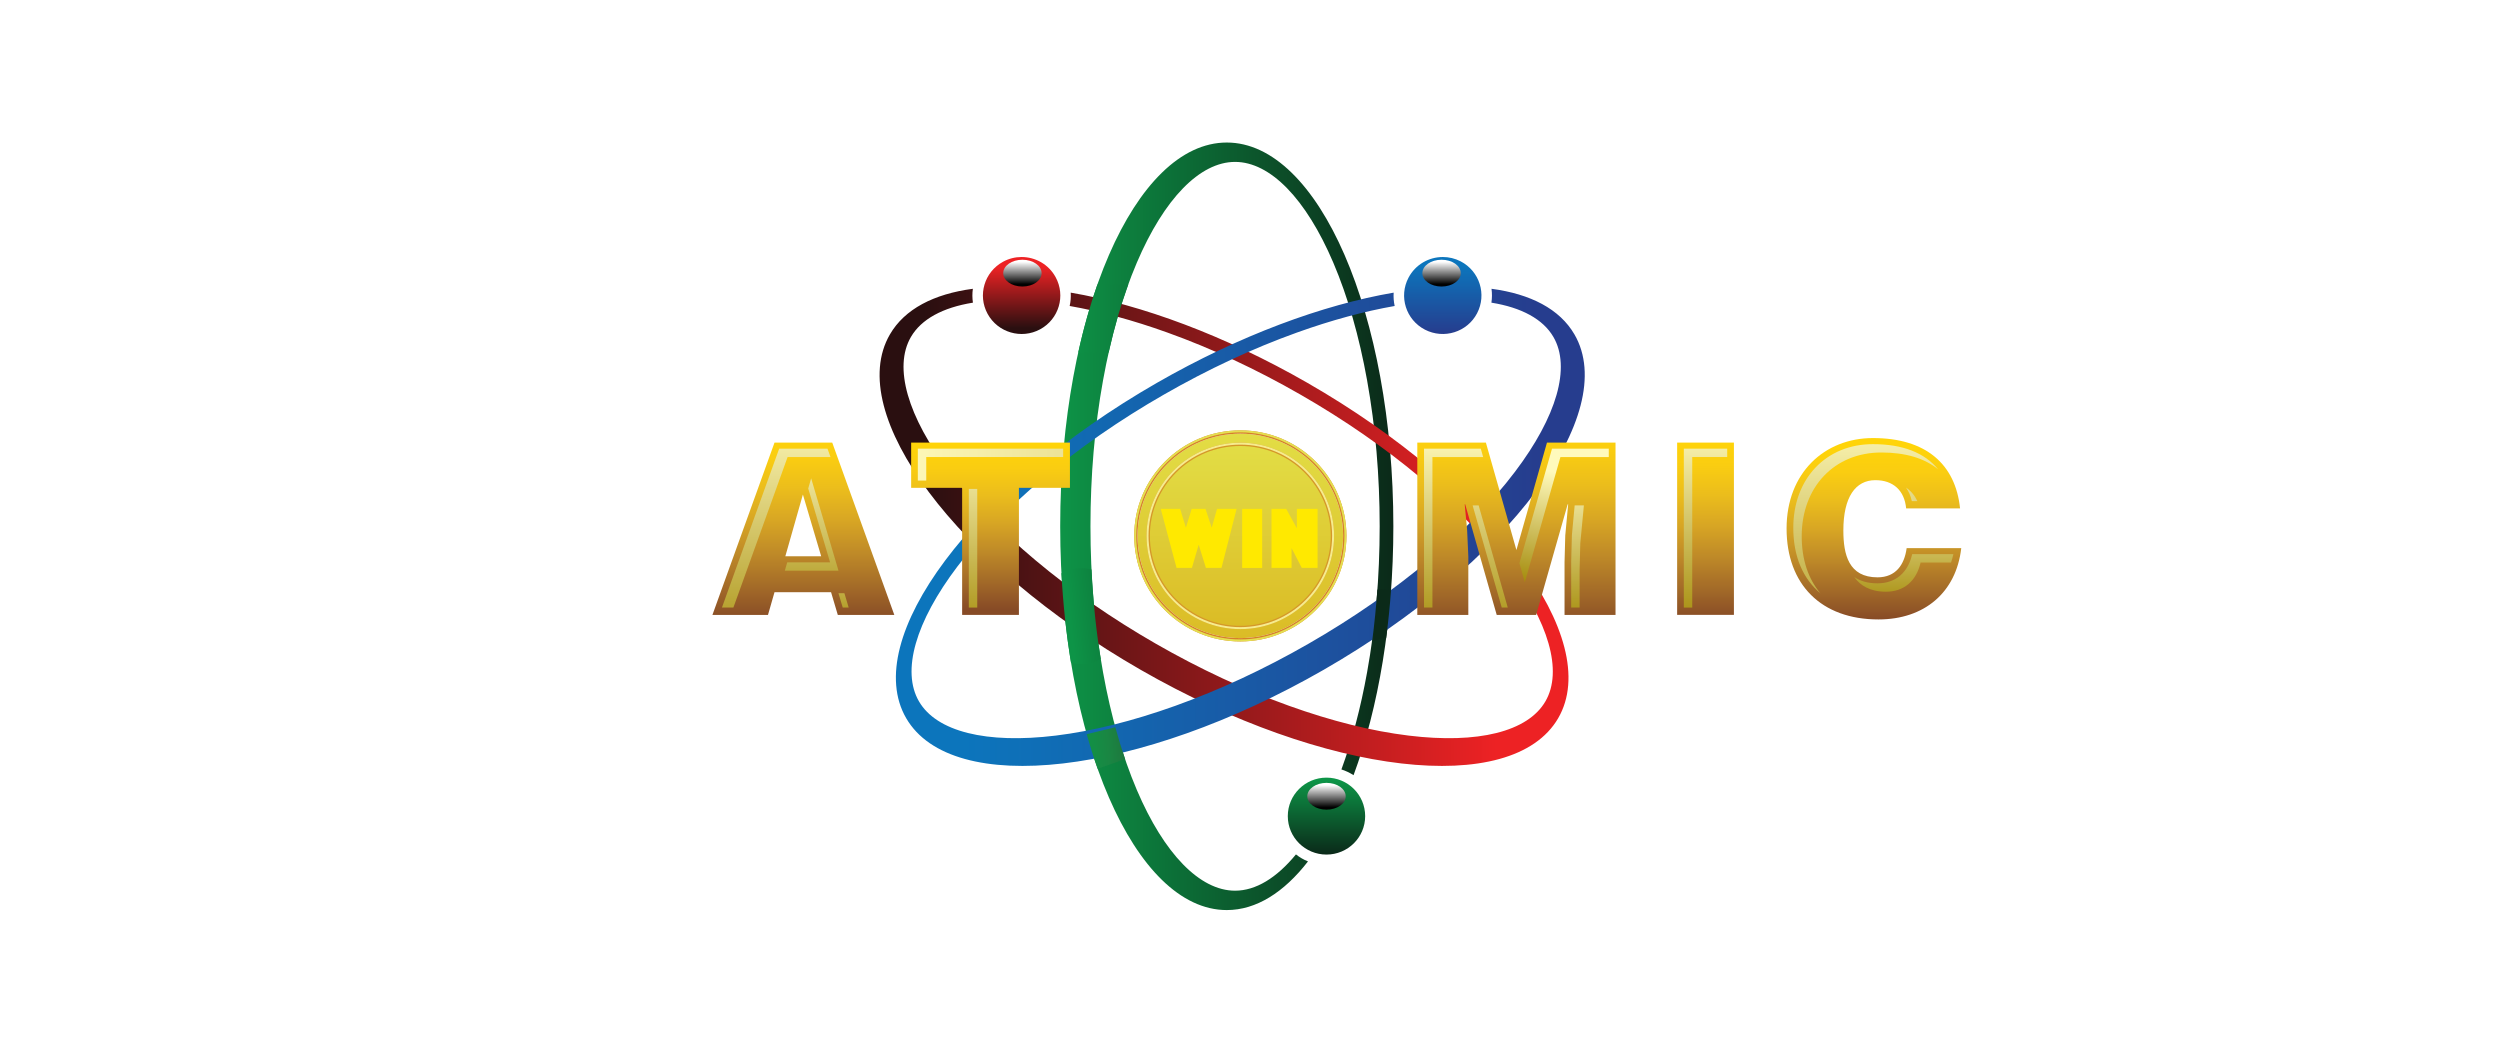 <svg width="76" height="32" viewBox="0 0 76 32" fill="none" xmlns="http://www.w3.org/2000/svg">
<path d="M37.294 4.333C34.496 4.333 32.23 9.557 32.23 15.999C32.23 22.442 34.497 27.666 37.294 27.666C38.19 27.666 39.032 27.129 39.763 26.187C39.63 26.134 39.507 26.062 39.397 25.974C38.81 26.689 38.175 27.077 37.546 27.077C36.479 27.077 35.39 25.961 34.56 24.015C34.121 22.984 33.774 21.78 33.532 20.435C33.278 19.031 33.15 17.539 33.15 15.999C33.15 14.46 33.278 12.967 33.532 11.564C33.775 10.219 34.121 9.014 34.56 7.984C35.39 6.038 36.479 4.922 37.546 4.922C38.613 4.922 39.702 6.038 40.532 7.984C40.972 9.015 41.318 10.219 41.56 11.564C41.813 12.968 41.942 14.46 41.942 15.999C41.942 17.539 41.814 19.032 41.56 20.435C41.365 21.517 41.103 22.508 40.779 23.391C40.91 23.433 41.035 23.492 41.148 23.566C41.903 21.529 42.358 18.887 42.358 15.999C42.358 9.557 40.09 4.333 37.294 4.333Z" fill="url(#paint0_linear_17715_123804)"/>
<path d="M40.325 25.979C40.975 25.979 41.501 25.456 41.501 24.81C41.501 24.164 40.975 23.64 40.325 23.64C39.676 23.64 39.149 24.164 39.149 24.81C39.149 25.456 39.676 25.979 40.325 25.979Z" fill="url(#paint1_linear_17715_123804)"/>
<path d="M47.369 21.833C48.767 19.423 45.353 14.859 39.743 11.637C37.229 10.194 34.701 9.264 32.55 8.896C32.558 9.031 32.548 9.167 32.518 9.302C33.448 9.465 34.442 9.734 35.482 10.107C36.831 10.591 38.194 11.226 39.534 11.996C40.875 12.765 42.109 13.622 43.205 14.542C44.255 15.424 45.131 16.325 45.809 17.218C47.087 18.906 47.515 20.402 46.981 21.321C46.448 22.241 44.932 22.62 42.823 22.362C41.706 22.226 40.484 21.922 39.191 21.458C37.842 20.974 36.479 20.339 35.139 19.57C33.798 18.8 32.563 17.943 31.468 17.023C30.418 16.141 29.542 15.241 28.864 14.347C27.586 12.659 27.158 11.163 27.692 10.244C28.006 9.703 28.661 9.348 29.577 9.201C29.556 9.062 29.555 8.92 29.575 8.779C28.389 8.937 27.501 9.394 27.053 10.167C25.654 12.576 29.068 17.141 34.678 20.363C40.289 23.584 45.97 24.242 47.369 21.833Z" fill="url(#paint2_linear_17715_123804)"/>
<path d="M31.056 7.813C30.866 7.813 30.673 7.859 30.495 7.956C29.924 8.265 29.713 8.975 30.024 9.543C30.335 10.11 31.05 10.32 31.62 10.011C32.191 9.701 32.401 8.991 32.09 8.424C31.877 8.034 31.473 7.813 31.056 7.813Z" fill="url(#paint3_linear_17715_123804)"/>
<path d="M47.864 10.167C47.416 9.394 46.527 8.937 45.342 8.779C45.361 8.92 45.36 9.062 45.339 9.201C46.255 9.348 46.91 9.703 47.224 10.244C47.758 11.163 47.331 12.659 46.052 14.347C45.375 15.241 44.498 16.142 43.449 17.023C42.354 17.943 41.119 18.8 39.778 19.57C38.438 20.34 37.074 20.974 35.726 21.458C34.433 21.921 33.211 22.226 32.094 22.362C29.985 22.62 28.469 22.241 27.936 21.321C27.402 20.402 27.829 18.906 29.108 17.218C29.785 16.325 30.662 15.423 31.711 14.542C32.807 13.622 34.041 12.765 35.382 11.996C36.723 11.226 38.086 10.59 39.434 10.107C40.474 9.734 41.468 9.465 42.398 9.302C42.368 9.168 42.359 9.031 42.367 8.896C40.216 9.265 37.688 10.194 35.173 11.637C29.564 14.859 26.15 19.423 27.548 21.833C28.947 24.242 34.628 23.584 40.238 20.363C45.848 17.14 49.261 12.575 47.864 10.167Z" fill="url(#paint4_linear_17715_123804)"/>
<path d="M44.404 7.945C44.23 7.855 44.045 7.813 43.862 7.813C43.438 7.813 43.028 8.042 42.818 8.443C42.517 9.015 42.741 9.722 43.317 10.021C43.893 10.319 44.603 10.097 44.903 9.524C45.203 8.95 44.98 8.244 44.404 7.945Z" fill="url(#paint5_linear_17715_123804)"/>
<g style="mix-blend-mode:screen">
<path d="M40.325 24.614C40.648 24.614 40.909 24.432 40.909 24.207C40.909 23.981 40.648 23.799 40.325 23.799C40.003 23.799 39.742 23.982 39.742 24.207C39.742 24.432 40.003 24.614 40.325 24.614Z" fill="url(#paint6_linear_17715_123804)"/>
</g>
<g style="mix-blend-mode:screen">
<path d="M43.823 8.711C44.146 8.711 44.407 8.528 44.407 8.303C44.407 8.078 44.146 7.896 43.823 7.896C43.501 7.896 43.24 8.079 43.24 8.303C43.239 8.528 43.501 8.711 43.823 8.711Z" fill="url(#paint7_linear_17715_123804)"/>
</g>
<g style="mix-blend-mode:screen">
<path d="M31.081 8.711C31.404 8.711 31.665 8.528 31.665 8.303C31.665 8.078 31.403 7.896 31.081 7.896C30.759 7.896 30.498 8.079 30.498 8.303C30.497 8.528 30.758 8.711 31.081 8.711Z" fill="url(#paint8_linear_17715_123804)"/>
</g>
<path d="M34.201 23.075C34.096 22.765 33.997 22.442 33.906 22.108L33.036 22.318C33.138 22.684 33.249 23.035 33.368 23.371L34.201 23.075Z" fill="url(#paint9_linear_17715_123804)"/>
<path d="M42.139 19.401C42.202 18.927 42.251 18.441 42.288 17.943C42.208 17.922 42.125 17.911 42.038 17.911C41.981 17.911 41.926 17.916 41.873 17.925C41.838 18.409 41.778 19.005 41.716 19.475C41.812 19.507 41.928 19.407 42.038 19.407C42.072 19.406 42.106 19.404 42.139 19.401Z" fill="url(#paint10_linear_17715_123804)"/>
<path d="M32.869 20.186C33.083 20.186 33.284 20.132 33.463 20.035C33.321 19.157 33.226 18.246 33.181 17.313C33.081 17.287 32.977 17.273 32.869 17.273C32.653 17.273 32.448 17.329 32.267 17.429C32.317 18.374 32.417 19.284 32.558 20.146C32.658 20.172 32.762 20.186 32.869 20.186Z" fill="url(#paint11_linear_17715_123804)"/>
<path d="M34.299 8.646H33.362C33.138 9.284 32.941 9.976 32.778 10.716H33.703C33.868 9.974 34.068 9.283 34.299 8.646Z" fill="url(#paint12_linear_17715_123804)"/>
<path d="M27.187 18.693L25.3 13.455H23.545L21.658 18.693H23.347L23.545 18.002H25.264L25.469 18.693H27.187ZM23.874 16.911L24.408 15.034L24.964 16.911H23.874Z" fill="url(#paint13_linear_17715_123804)"/>
<path d="M27.699 14.83H29.249V18.693H30.975V14.83H32.526V13.455H27.699V14.83Z" fill="url(#paint14_linear_17715_123804)"/>
<path d="M46.099 16.721L45.171 13.455H43.086V18.693H44.637V16.918L44.6 16.103L44.527 15.332H44.542L45.5 18.693H46.699L47.657 15.332H47.672L47.584 16.278L47.562 17.093V18.693H49.112V13.455H47.028L46.099 16.721Z" fill="url(#paint15_linear_17715_123804)"/>
<path d="M52.711 13.455H50.985V18.692H52.711V13.455Z" fill="url(#paint16_linear_17715_123804)"/>
<path d="M57.077 17.551C56.199 17.551 56.038 16.859 56.038 16.125C56.038 15.114 56.404 14.597 57.011 14.597C57.553 14.597 57.896 14.91 57.947 15.456H59.586C59.447 14.11 58.547 13.317 56.938 13.317H56.938C55.468 13.317 54.312 14.372 54.312 16.066C54.312 17.769 55.365 18.831 57.106 18.831C58.495 18.831 59.468 18.016 59.622 16.663H57.962C57.896 17.165 57.633 17.551 57.077 17.551Z" fill="url(#paint17_linear_17715_123804)"/>
<path d="M46.19 17.123L46.355 17.7L47.437 13.894H48.907V13.639H47.181L46.19 17.123Z" fill="url(#paint18_linear_17715_123804)"/>
<path d="M24.659 14.54L24.57 14.851L25.234 17.094H23.932L23.859 17.348H25.49L24.659 14.54Z" fill="url(#paint19_linear_17715_123804)"/>
<path d="M58.131 16.846C58.001 17.413 57.624 17.733 57.076 17.733C56.771 17.733 56.542 17.659 56.369 17.541C56.548 17.796 56.843 17.988 57.332 17.988C57.879 17.988 58.256 17.667 58.386 17.1H59.312C59.338 17.017 59.365 16.935 59.383 16.846H58.131Z" fill="url(#paint20_linear_17715_123804)"/>
<path d="M57.944 14.823C58.024 14.94 58.086 15.076 58.12 15.234H58.288C58.209 15.062 58.093 14.924 57.944 14.823Z" fill="url(#paint21_linear_17715_123804)"/>
<path d="M23.687 13.639L21.947 18.47H22.295L23.943 13.894H25.247L25.156 13.639H23.687Z" fill="url(#paint22_linear_17715_123804)"/>
<path d="M25.489 18.034L25.619 18.47H25.8L25.67 18.034H25.489Z" fill="url(#paint23_linear_17715_123804)"/>
<path d="M29.708 14.863H29.452V18.47H29.708V14.863Z" fill="url(#paint24_linear_17715_123804)"/>
<path d="M58.92 14.268C58.51 13.766 57.846 13.502 56.938 13.502H56.937C55.512 13.502 54.516 14.549 54.516 16.047C54.516 16.925 54.815 17.599 55.342 18.039C54.978 17.607 54.772 17.024 54.772 16.302C54.772 14.802 55.767 13.756 57.193 13.756C57.933 13.756 58.508 13.933 58.92 14.268Z" fill="url(#paint25_linear_17715_123804)"/>
<path d="M43.546 13.894H45.088L45.016 13.639H43.29V18.47H43.546V13.894Z" fill="url(#paint26_linear_17715_123804)"/>
<path d="M27.902 14.609H28.158V13.894H32.32V13.639H27.902V14.609Z" fill="url(#paint27_linear_17715_123804)"/>
<path d="M51.188 18.47H51.444V13.894H52.507V13.639H51.188V18.47Z" fill="url(#paint28_linear_17715_123804)"/>
<path d="M48.02 17.327L48.041 16.519L48.15 15.365H47.87L47.786 16.264L47.764 17.073V18.47H48.02V17.327Z" fill="url(#paint29_linear_17715_123804)"/>
<path d="M44.768 15.365L45.653 18.47H45.836L44.951 15.365H44.768Z" fill="url(#paint30_linear_17715_123804)"/>
<path d="M37.706 19.398C39.432 19.398 40.831 18.007 40.831 16.291C40.831 14.575 39.432 13.184 37.706 13.184C35.98 13.184 34.581 14.575 34.581 16.291C34.581 18.007 35.98 19.398 37.706 19.398Z" fill="url(#paint31_linear_17715_123804)"/>
<path d="M37.706 13.184C39.432 13.184 40.831 14.575 40.831 16.291C40.831 18.007 39.432 19.398 37.706 19.398C35.98 19.398 34.581 18.007 34.581 16.291C34.581 14.575 35.98 13.184 37.706 13.184ZM37.706 13.083C37.27 13.083 36.848 13.168 36.45 13.335C36.259 13.416 36.074 13.515 35.902 13.631C35.731 13.746 35.57 13.878 35.425 14.023C35.279 14.168 35.146 14.328 35.031 14.497C34.914 14.669 34.815 14.852 34.733 15.043C34.565 15.438 34.48 15.858 34.48 16.291C34.48 16.724 34.565 17.145 34.733 17.54C34.814 17.731 34.914 17.914 35.031 18.086C35.147 18.255 35.279 18.415 35.425 18.56C35.57 18.705 35.731 18.837 35.902 18.952C36.074 19.068 36.259 19.167 36.45 19.247C36.848 19.415 37.271 19.5 37.706 19.5C38.141 19.5 38.564 19.415 38.962 19.247C39.153 19.167 39.337 19.068 39.51 18.952C39.681 18.837 39.841 18.705 39.987 18.56C40.133 18.415 40.266 18.255 40.381 18.086C40.498 17.914 40.597 17.731 40.678 17.54C40.847 17.145 40.932 16.724 40.932 16.292C40.932 15.859 40.847 15.439 40.678 15.043C40.598 14.853 40.498 14.669 40.381 14.498C40.265 14.328 40.133 14.168 39.987 14.023C39.841 13.878 39.681 13.746 39.51 13.632C39.337 13.516 39.153 13.417 38.962 13.336C38.564 13.168 38.142 13.083 37.706 13.083Z" fill="#D6802A"/>
<path d="M37.706 19.025C39.224 19.025 40.455 17.801 40.455 16.291C40.455 14.781 39.224 13.558 37.706 13.558C36.187 13.558 34.956 14.781 34.956 16.291C34.956 17.801 36.187 19.025 37.706 19.025Z" fill="url(#paint32_linear_17715_123804)"/>
<path d="M37.706 13.558C39.224 13.558 40.455 14.782 40.455 16.292C40.455 17.801 39.224 19.025 37.706 19.025C36.188 19.025 34.957 17.801 34.957 16.291C34.957 14.781 36.188 13.558 37.706 13.558ZM37.706 13.457C37.321 13.457 36.948 13.532 36.596 13.68C36.427 13.751 36.264 13.839 36.112 13.941C35.961 14.042 35.819 14.158 35.69 14.287C35.562 14.415 35.444 14.556 35.342 14.706C35.239 14.857 35.151 15.02 35.08 15.188C34.931 15.537 34.855 15.909 34.855 16.291C34.855 16.674 34.931 17.045 35.08 17.395C35.151 17.563 35.24 17.725 35.342 17.876C35.444 18.027 35.561 18.167 35.69 18.295C35.819 18.424 35.961 18.54 36.112 18.641C36.264 18.744 36.427 18.832 36.596 18.903C36.948 19.05 37.321 19.125 37.706 19.125C38.091 19.125 38.464 19.05 38.816 18.903C38.985 18.831 39.148 18.743 39.3 18.641C39.451 18.54 39.593 18.424 39.722 18.295C39.851 18.167 39.968 18.026 40.07 17.876C40.173 17.725 40.261 17.563 40.332 17.395C40.481 17.045 40.556 16.674 40.556 16.291C40.556 15.909 40.481 15.537 40.332 15.188C40.261 15.02 40.172 14.857 40.07 14.706C39.968 14.556 39.851 14.415 39.722 14.287C39.593 14.158 39.451 14.042 39.3 13.941C39.148 13.838 38.985 13.75 38.816 13.68C38.464 13.532 38.091 13.457 37.706 13.457Z" fill="#D59729"/>
<g filter="url(#filter0_d_17715_123804)">
<path d="M35.287 15.47H35.876L36.051 16.041L36.227 15.47H36.647L36.836 16.041L36.998 15.47H37.593L37.133 17.264H36.66L36.44 16.559L36.234 17.264H35.767L35.287 15.47Z" fill="#FFE900"/>
</g>
<g filter="url(#filter1_d_17715_123804)">
<path d="M38.37 15.47H37.762V17.265H38.37V15.47Z" fill="#FFE900"/>
</g>
<g filter="url(#filter2_d_17715_123804)">
<path d="M38.654 15.47H39.101L39.425 16.061V15.47H40.054V17.264H39.574L39.263 16.66V17.264H38.654V15.47Z" fill="#FFE900"/>
</g>
<path d="M37.706 13.517C39.247 13.517 40.496 14.759 40.496 16.291C40.496 17.823 39.247 19.065 37.706 19.065C36.165 19.065 34.916 17.824 34.916 16.291C34.916 14.758 36.165 13.517 37.706 13.517ZM37.706 13.457C37.321 13.457 36.948 13.532 36.596 13.68C36.427 13.751 36.264 13.839 36.112 13.941C35.961 14.042 35.819 14.158 35.69 14.287C35.562 14.415 35.444 14.556 35.342 14.706C35.239 14.857 35.151 15.02 35.08 15.188C34.931 15.537 34.855 15.909 34.855 16.291C34.855 16.674 34.931 17.045 35.08 17.395C35.151 17.563 35.24 17.725 35.342 17.876C35.444 18.027 35.561 18.167 35.69 18.295C35.819 18.424 35.961 18.54 36.112 18.641C36.264 18.744 36.427 18.832 36.596 18.903C36.948 19.05 37.321 19.125 37.706 19.125C38.091 19.125 38.464 19.05 38.816 18.903C38.985 18.831 39.148 18.743 39.3 18.641C39.451 18.54 39.593 18.424 39.722 18.295C39.851 18.167 39.968 18.026 40.07 17.876C40.173 17.725 40.261 17.563 40.332 17.395C40.481 17.045 40.556 16.674 40.556 16.291C40.556 15.909 40.481 15.537 40.332 15.188C40.261 15.02 40.172 14.857 40.07 14.706C39.968 14.556 39.851 14.415 39.722 14.287C39.593 14.158 39.451 14.042 39.3 13.941C39.148 13.838 38.985 13.75 38.816 13.68C38.464 13.532 38.091 13.457 37.706 13.457Z" fill="#F6EC8E"/>
<path d="M37.706 13.144C39.454 13.144 40.871 14.553 40.871 16.291C40.871 18.03 39.454 19.439 37.706 19.439C35.958 19.439 34.541 18.03 34.541 16.291C34.541 14.553 35.958 13.144 37.706 13.144ZM37.706 13.083C37.27 13.083 36.848 13.168 36.45 13.335C36.259 13.416 36.074 13.515 35.902 13.631C35.731 13.746 35.57 13.878 35.425 14.023C35.279 14.168 35.146 14.328 35.031 14.497C34.914 14.669 34.815 14.852 34.733 15.043C34.565 15.438 34.48 15.858 34.48 16.291C34.48 16.724 34.565 17.145 34.733 17.54C34.814 17.731 34.914 17.914 35.031 18.086C35.147 18.255 35.279 18.415 35.425 18.56C35.57 18.705 35.731 18.837 35.902 18.952C36.074 19.068 36.259 19.167 36.45 19.247C36.848 19.415 37.271 19.5 37.706 19.5C38.141 19.5 38.564 19.415 38.962 19.247C39.153 19.167 39.337 19.068 39.51 18.952C39.681 18.837 39.841 18.705 39.987 18.56C40.133 18.415 40.266 18.255 40.381 18.086C40.498 17.914 40.597 17.731 40.678 17.54C40.847 17.145 40.932 16.724 40.932 16.292C40.932 15.859 40.847 15.439 40.678 15.043C40.598 14.853 40.498 14.669 40.381 14.498C40.265 14.328 40.133 14.168 39.987 14.023C39.841 13.878 39.681 13.746 39.51 13.632C39.337 13.516 39.153 13.417 38.962 13.336C38.564 13.168 38.142 13.083 37.706 13.083Z" fill="#E5DF50"/>
<defs>
<filter id="filter0_d_17715_123804" x="34.686" y="14.869" width="3.507" height="2.996" filterUnits="userSpaceOnUse" color-interpolation-filters="sRGB">
<feFlood flood-opacity="0" result="BackgroundImageFix"/>
<feColorMatrix in="SourceAlpha" type="matrix" values="0 0 0 0 0 0 0 0 0 0 0 0 0 0 0 0 0 0 127 0" result="hardAlpha"/>
<feOffset/>
<feGaussianBlur stdDeviation="0.3"/>
<feComposite in2="hardAlpha" operator="out"/>
<feColorMatrix type="matrix" values="0 0 0 0 0 0 0 0 0 0 0 0 0 0 0 0 0 0 0.25 0"/>
<feBlend mode="normal" in2="BackgroundImageFix" result="effect1_dropShadow_17715_123804"/>
<feBlend mode="normal" in="SourceGraphic" in2="effect1_dropShadow_17715_123804" result="shape"/>
</filter>
<filter id="filter1_d_17715_123804" x="37.161" y="14.869" width="1.81" height="2.997" filterUnits="userSpaceOnUse" color-interpolation-filters="sRGB">
<feFlood flood-opacity="0" result="BackgroundImageFix"/>
<feColorMatrix in="SourceAlpha" type="matrix" values="0 0 0 0 0 0 0 0 0 0 0 0 0 0 0 0 0 0 127 0" result="hardAlpha"/>
<feOffset/>
<feGaussianBlur stdDeviation="0.3"/>
<feComposite in2="hardAlpha" operator="out"/>
<feColorMatrix type="matrix" values="0 0 0 0 0 0 0 0 0 0 0 0 0 0 0 0 0 0 0.25 0"/>
<feBlend mode="normal" in2="BackgroundImageFix" result="effect1_dropShadow_17715_123804"/>
<feBlend mode="normal" in="SourceGraphic" in2="effect1_dropShadow_17715_123804" result="shape"/>
</filter>
<filter id="filter2_d_17715_123804" x="38.053" y="14.869" width="2.602" height="2.996" filterUnits="userSpaceOnUse" color-interpolation-filters="sRGB">
<feFlood flood-opacity="0" result="BackgroundImageFix"/>
<feColorMatrix in="SourceAlpha" type="matrix" values="0 0 0 0 0 0 0 0 0 0 0 0 0 0 0 0 0 0 127 0" result="hardAlpha"/>
<feOffset/>
<feGaussianBlur stdDeviation="0.3"/>
<feComposite in2="hardAlpha" operator="out"/>
<feColorMatrix type="matrix" values="0 0 0 0 0 0 0 0 0 0 0 0 0 0 0 0 0 0 0.25 0"/>
<feBlend mode="normal" in2="BackgroundImageFix" result="effect1_dropShadow_17715_123804"/>
<feBlend mode="normal" in="SourceGraphic" in2="effect1_dropShadow_17715_123804" result="shape"/>
</filter>
<linearGradient id="paint0_linear_17715_123804" x1="32.229" y1="16" x2="42.358" y2="16" gradientUnits="userSpaceOnUse">
<stop stop-color="#0D9447"/>
<stop offset="0.994" stop-color="#0B2A19"/>
<stop offset="1" stop-color="#0B2A19"/>
</linearGradient>
<linearGradient id="paint1_linear_17715_123804" x1="40.326" y1="23.719" x2="40.326" y2="25.979" gradientUnits="userSpaceOnUse">
<stop stop-color="#0D9447"/>
<stop offset="0.994" stop-color="#0B2A19"/>
<stop offset="1" stop-color="#0B2A19"/>
</linearGradient>
<linearGradient id="paint2_linear_17715_123804" x1="28.075" y1="16.031" x2="45.603" y2="16.031" gradientUnits="userSpaceOnUse">
<stop stop-color="#2A0F10"/>
<stop offset="0.994" stop-color="#ED2224"/>
<stop offset="1" stop-color="#ED2224"/>
</linearGradient>
<linearGradient id="paint3_linear_17715_123804" x1="31.057" y1="9.977" x2="31.057" y2="8.106" gradientUnits="userSpaceOnUse">
<stop stop-color="#2A0F10"/>
<stop offset="0.994" stop-color="#ED2224"/>
<stop offset="1" stop-color="#ED2224"/>
</linearGradient>
<linearGradient id="paint4_linear_17715_123804" x1="29.314" y1="16.031" x2="46.842" y2="16.031" gradientUnits="userSpaceOnUse">
<stop stop-color="#0C75BC"/>
<stop offset="0.994" stop-color="#263D8E"/>
<stop offset="1" stop-color="#263D8E"/>
</linearGradient>
<linearGradient id="paint5_linear_17715_123804" x1="43.86" y1="8.087" x2="43.86" y2="10.139" gradientUnits="userSpaceOnUse">
<stop stop-color="#0C75BC"/>
<stop offset="0.994" stop-color="#263D8E"/>
<stop offset="1" stop-color="#263D8E"/>
</linearGradient>
<linearGradient id="paint6_linear_17715_123804" x1="40.326" y1="23.866" x2="40.326" y2="24.541" gradientUnits="userSpaceOnUse">
<stop stop-color="white"/>
<stop offset="1" stop-color="#010101"/>
</linearGradient>
<linearGradient id="paint7_linear_17715_123804" x1="43.823" y1="7.962" x2="43.823" y2="8.638" gradientUnits="userSpaceOnUse">
<stop stop-color="white"/>
<stop offset="1" stop-color="#010101"/>
</linearGradient>
<linearGradient id="paint8_linear_17715_123804" x1="31.081" y1="7.962" x2="31.081" y2="8.638" gradientUnits="userSpaceOnUse">
<stop stop-color="white"/>
<stop offset="1" stop-color="#010101"/>
</linearGradient>
<linearGradient id="paint9_linear_17715_123804" x1="31.289" y1="22.904" x2="35.259" y2="22.622" gradientUnits="userSpaceOnUse">
<stop stop-color="#0D9447"/>
<stop offset="0.346" stop-color="#0F9346"/>
<stop offset="0.496" stop-color="#148E45"/>
<stop offset="0.607" stop-color="#1A8643"/>
<stop offset="0.7" stop-color="#1D7B3F"/>
<stop offset="0.781" stop-color="#1E6C3A"/>
<stop offset="0.854" stop-color="#1C5A33"/>
<stop offset="0.921" stop-color="#174629"/>
<stop offset="0.981" stop-color="#0E301D"/>
<stop offset="0.994" stop-color="#0B2A19"/>
<stop offset="1" stop-color="#0B2A19"/>
</linearGradient>
<linearGradient id="paint10_linear_17715_123804" x1="40.991" y1="18.696" x2="41.785" y2="18.696" gradientUnits="userSpaceOnUse">
<stop stop-color="#0D9447"/>
<stop offset="0.994" stop-color="#0B2A19"/>
<stop offset="1" stop-color="#0B2A19"/>
</linearGradient>
<linearGradient id="paint11_linear_17715_123804" x1="32.523" y1="18.767" x2="37.505" y2="18.221" gradientUnits="userSpaceOnUse">
<stop stop-color="#0D9447"/>
<stop offset="0.994" stop-color="#0B2A19"/>
<stop offset="1" stop-color="#0B2A19"/>
</linearGradient>
<linearGradient id="paint12_linear_17715_123804" x1="32.436" y1="9.681" x2="40.974" y2="9.681" gradientUnits="userSpaceOnUse">
<stop stop-color="#0D9447"/>
<stop offset="0.994" stop-color="#0B2A19"/>
<stop offset="1" stop-color="#0B2A19"/>
</linearGradient>
<linearGradient id="paint13_linear_17715_123804" x1="24.423" y1="18.831" x2="24.423" y2="13.042" gradientUnits="userSpaceOnUse">
<stop stop-color="#874B26"/>
<stop offset="0.156" stop-color="#A16828"/>
<stop offset="0.336" stop-color="#BD8828"/>
<stop offset="0.514" stop-color="#D7A524"/>
<stop offset="0.686" stop-color="#EBBD1C"/>
<stop offset="0.85" stop-color="#FACD11"/>
<stop offset="0.994" stop-color="#FFD408"/>
<stop offset="1" stop-color="#FFD408"/>
</linearGradient>
<linearGradient id="paint14_linear_17715_123804" x1="30.112" y1="18.515" x2="30.112" y2="13.46" gradientUnits="userSpaceOnUse">
<stop stop-color="#874B26"/>
<stop offset="0.156" stop-color="#A16828"/>
<stop offset="0.336" stop-color="#BD8828"/>
<stop offset="0.514" stop-color="#D7A524"/>
<stop offset="0.686" stop-color="#EBBD1C"/>
<stop offset="0.85" stop-color="#FACD11"/>
<stop offset="0.994" stop-color="#FFD408"/>
<stop offset="1" stop-color="#FFD408"/>
</linearGradient>
<linearGradient id="paint15_linear_17715_123804" x1="46.099" y1="19.076" x2="46.099" y2="12.766" gradientUnits="userSpaceOnUse">
<stop stop-color="#874B26"/>
<stop offset="0.156" stop-color="#A16828"/>
<stop offset="0.336" stop-color="#BD8828"/>
<stop offset="0.514" stop-color="#D7A524"/>
<stop offset="0.686" stop-color="#EBBD1C"/>
<stop offset="0.85" stop-color="#FACD11"/>
<stop offset="0.994" stop-color="#FFD408"/>
<stop offset="1" stop-color="#FFD408"/>
</linearGradient>
<linearGradient id="paint16_linear_17715_123804" x1="51.85" y1="18.831" x2="51.85" y2="13.317" gradientUnits="userSpaceOnUse">
<stop stop-color="#874B26"/>
<stop offset="0.156" stop-color="#A16828"/>
<stop offset="0.336" stop-color="#BD8828"/>
<stop offset="0.514" stop-color="#D7A524"/>
<stop offset="0.686" stop-color="#EBBD1C"/>
<stop offset="0.85" stop-color="#FACD11"/>
<stop offset="0.994" stop-color="#FFD408"/>
<stop offset="1" stop-color="#FFD408"/>
</linearGradient>
<linearGradient id="paint17_linear_17715_123804" x1="56.967" y1="18.831" x2="56.967" y2="13.55" gradientUnits="userSpaceOnUse">
<stop stop-color="#874B26"/>
<stop offset="0.156" stop-color="#A16828"/>
<stop offset="0.336" stop-color="#BD8828"/>
<stop offset="0.514" stop-color="#D7A524"/>
<stop offset="0.686" stop-color="#EBBD1C"/>
<stop offset="0.85" stop-color="#FACD11"/>
<stop offset="0.994" stop-color="#FFD408"/>
<stop offset="1" stop-color="#FFD408"/>
</linearGradient>
<linearGradient id="paint18_linear_17715_123804" x1="47.743" y1="14.438" x2="47.094" y2="18.052" gradientUnits="userSpaceOnUse">
<stop stop-color="#FFFABC"/>
<stop offset="0.989" stop-color="#A08603"/>
<stop offset="1" stop-color="#A08603"/>
</linearGradient>
<linearGradient id="paint19_linear_17715_123804" x1="24.675" y1="13.532" x2="24.675" y2="19.201" gradientUnits="userSpaceOnUse">
<stop stop-color="#FFFABC"/>
<stop offset="0.989" stop-color="#A08603"/>
<stop offset="1" stop-color="#A08603"/>
</linearGradient>
<linearGradient id="paint20_linear_17715_123804" x1="57.876" y1="14.579" x2="57.876" y2="18.71" gradientUnits="userSpaceOnUse">
<stop stop-color="#FFFABC"/>
<stop offset="0.989" stop-color="#A08603"/>
<stop offset="1" stop-color="#A08603"/>
</linearGradient>
<linearGradient id="paint21_linear_17715_123804" x1="56.83" y1="15.028" x2="61.45" y2="15.028" gradientUnits="userSpaceOnUse">
<stop stop-color="#FFFABC"/>
<stop offset="0.989" stop-color="#A08603"/>
<stop offset="1" stop-color="#A08603"/>
</linearGradient>
<linearGradient id="paint22_linear_17715_123804" x1="23.597" y1="12.503" x2="23.597" y2="20.592" gradientUnits="userSpaceOnUse">
<stop stop-color="#FFFABC"/>
<stop offset="0.989" stop-color="#A08603"/>
<stop offset="1" stop-color="#A08603"/>
</linearGradient>
<linearGradient id="paint23_linear_17715_123804" x1="25.671" y1="15.485" x2="25.634" y2="19.381" gradientUnits="userSpaceOnUse">
<stop stop-color="#FFFABC"/>
<stop offset="0.989" stop-color="#A08603"/>
<stop offset="1" stop-color="#A08603"/>
</linearGradient>
<linearGradient id="paint24_linear_17715_123804" x1="29.58" y1="13.38" x2="29.58" y2="19.749" gradientUnits="userSpaceOnUse">
<stop stop-color="#FFFABC"/>
<stop offset="0.989" stop-color="#A08603"/>
<stop offset="1" stop-color="#A08603"/>
</linearGradient>
<linearGradient id="paint25_linear_17715_123804" x1="56.718" y1="12.622" x2="56.718" y2="21.126" gradientUnits="userSpaceOnUse">
<stop stop-color="#FFFABC"/>
<stop offset="0.989" stop-color="#A08603"/>
<stop offset="1" stop-color="#A08603"/>
</linearGradient>
<linearGradient id="paint26_linear_17715_123804" x1="44.189" y1="13.192" x2="44.189" y2="19.724" gradientUnits="userSpaceOnUse">
<stop stop-color="#FFFABC"/>
<stop offset="0.989" stop-color="#A08603"/>
<stop offset="1" stop-color="#A08603"/>
</linearGradient>
<linearGradient id="paint27_linear_17715_123804" x1="27.233" y1="14.124" x2="52.372" y2="14.124" gradientUnits="userSpaceOnUse">
<stop stop-color="#FFFABC"/>
<stop offset="0.989" stop-color="#A08603"/>
<stop offset="1" stop-color="#A08603"/>
</linearGradient>
<linearGradient id="paint28_linear_17715_123804" x1="51.847" y1="12.913" x2="51.847" y2="19.366" gradientUnits="userSpaceOnUse">
<stop stop-color="#FFFABC"/>
<stop offset="0.989" stop-color="#A08603"/>
<stop offset="1" stop-color="#A08603"/>
</linearGradient>
<linearGradient id="paint29_linear_17715_123804" x1="47.957" y1="14.186" x2="47.957" y2="19.268" gradientUnits="userSpaceOnUse">
<stop stop-color="#FFFABC"/>
<stop offset="0.989" stop-color="#A08603"/>
<stop offset="1" stop-color="#A08603"/>
</linearGradient>
<linearGradient id="paint30_linear_17715_123804" x1="45.321" y1="13.328" x2="45.286" y2="19.871" gradientUnits="userSpaceOnUse">
<stop stop-color="#FFFABC"/>
<stop offset="0.989" stop-color="#A08603"/>
<stop offset="1" stop-color="#A08603"/>
</linearGradient>
<linearGradient id="paint31_linear_17715_123804" x1="37.706" y1="13.184" x2="37.706" y2="19.398" gradientUnits="userSpaceOnUse">
<stop offset="4.87397e-09" stop-color="#E2DD45"/>
<stop offset="1" stop-color="#DBBC26"/>
</linearGradient>
<linearGradient id="paint32_linear_17715_123804" x1="37.706" y1="13.558" x2="37.706" y2="19.025" gradientUnits="userSpaceOnUse">
<stop offset="4.87397e-09" stop-color="#E2DD45"/>
<stop offset="1" stop-color="#DBBC26"/>
</linearGradient>
</defs>
</svg>
